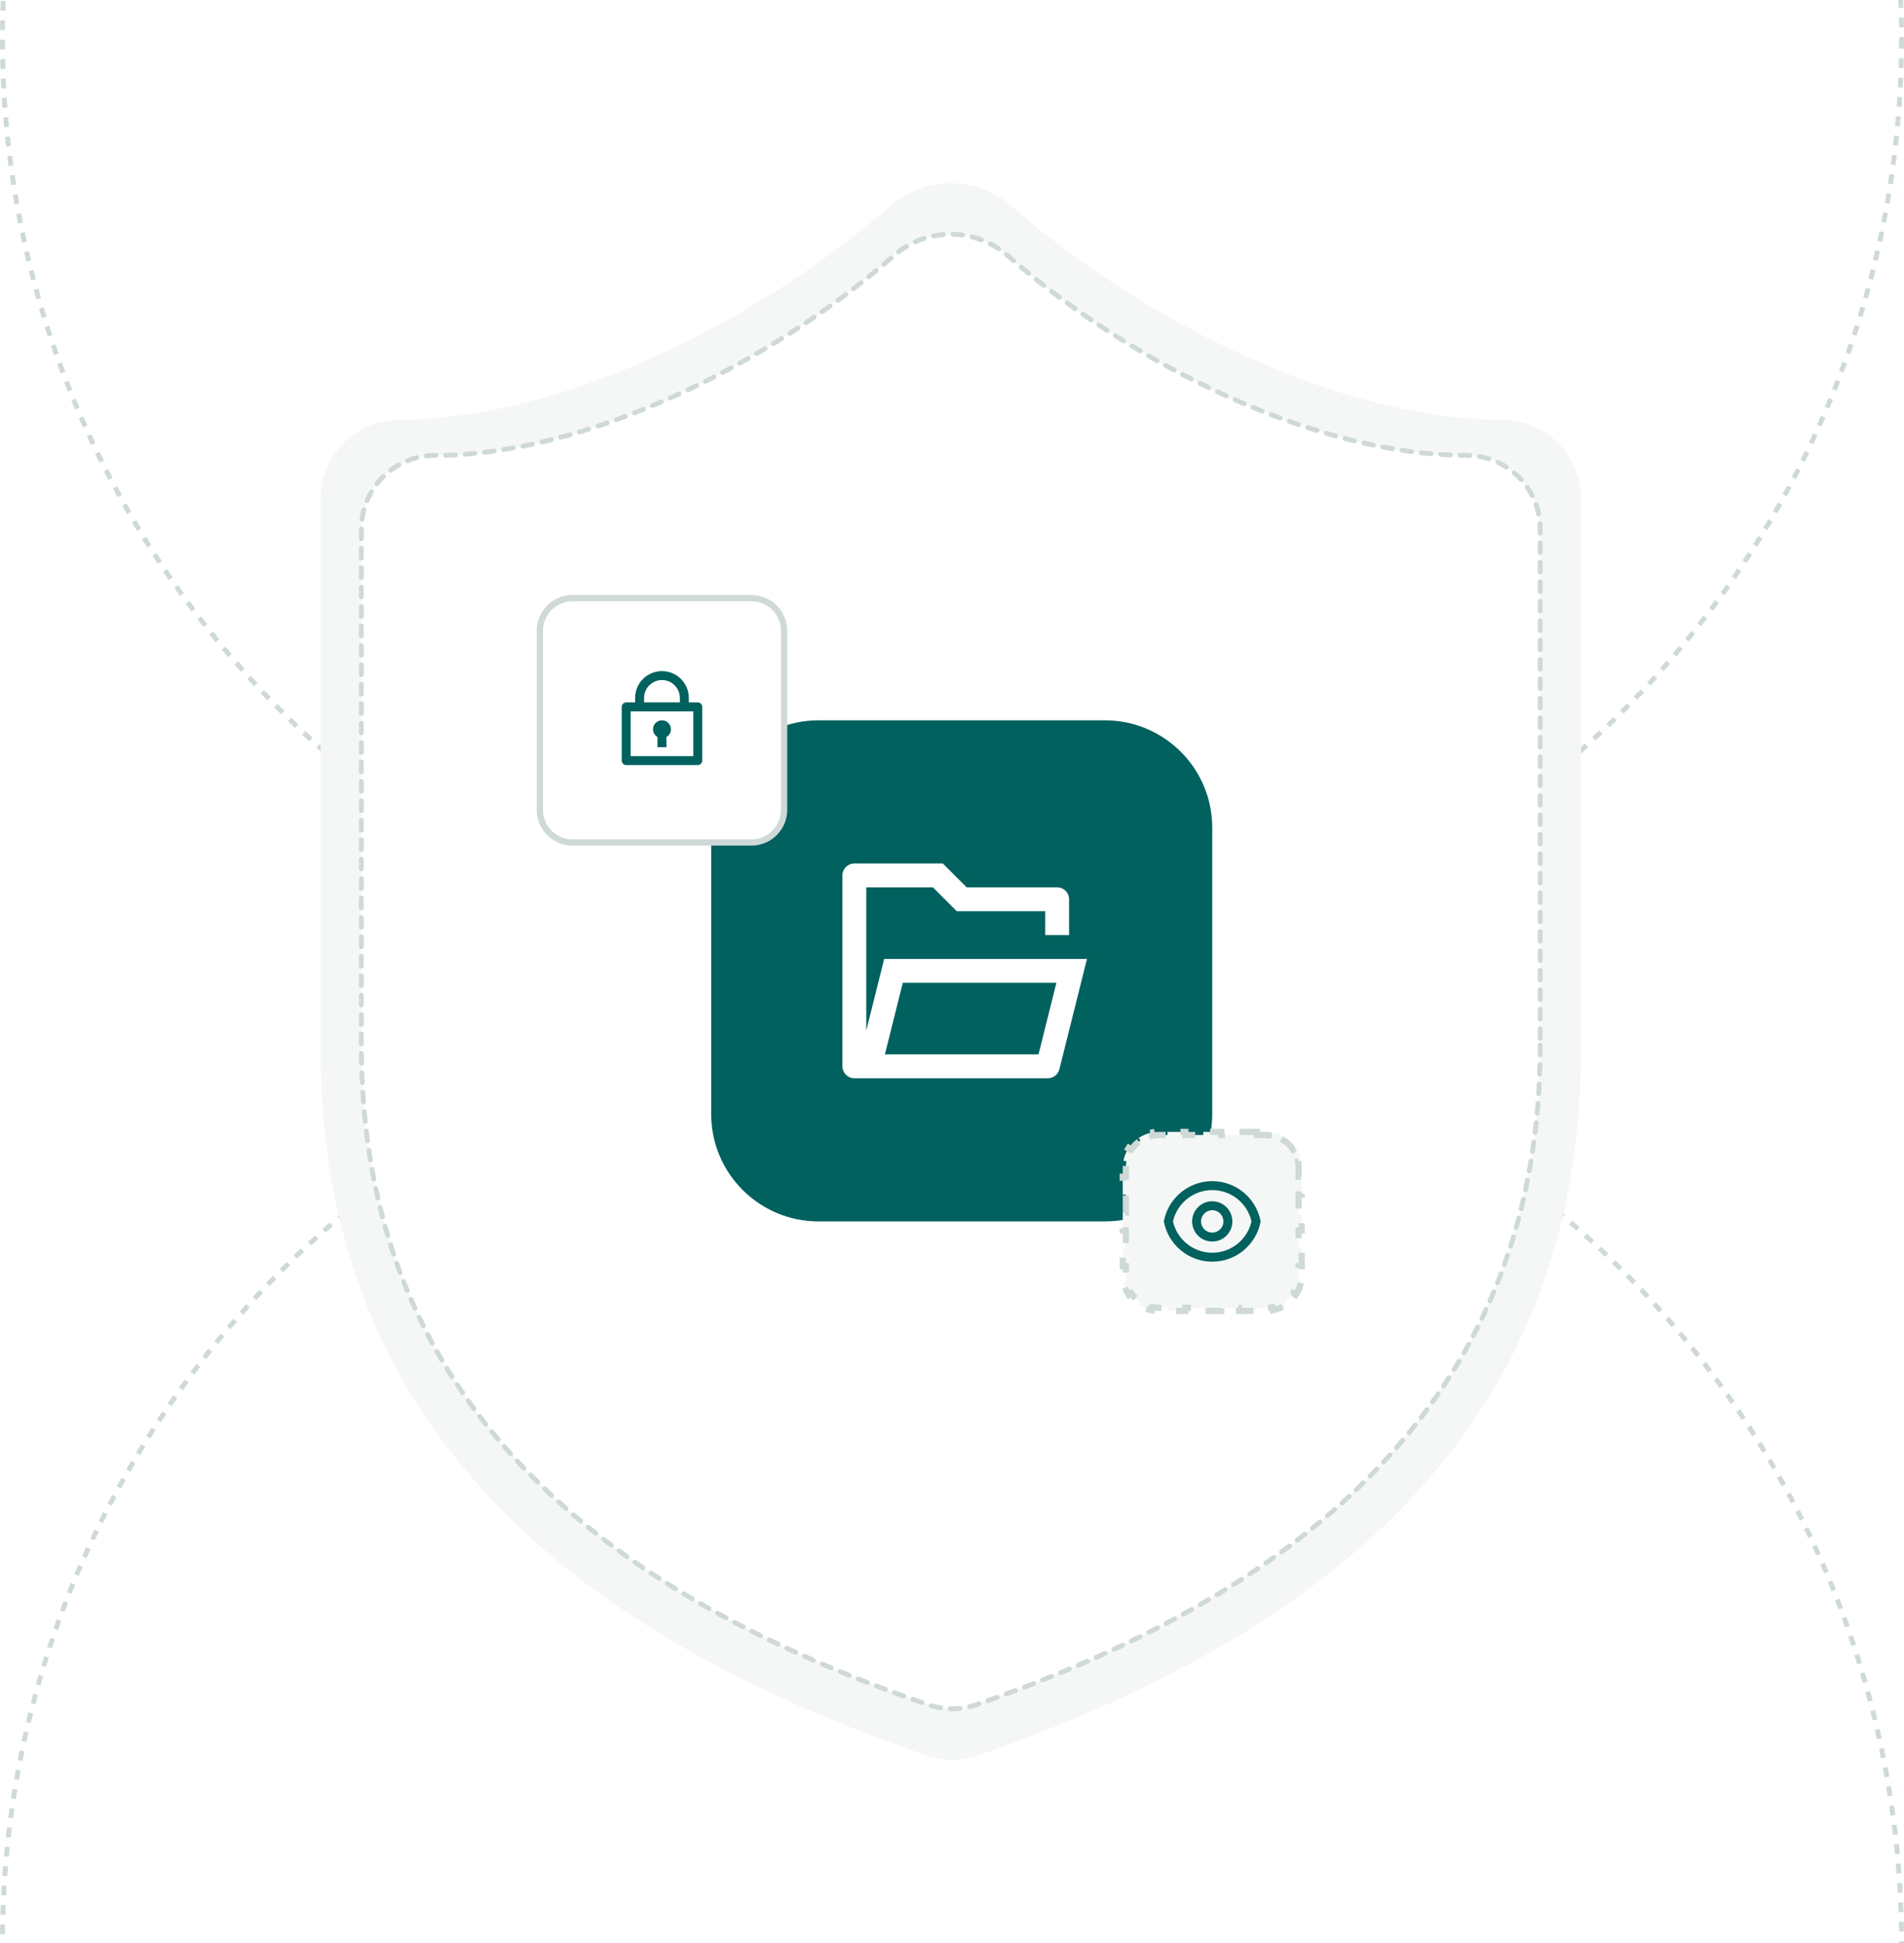 <svg width="784" height="800" viewBox="0 0 784 800" fill="none" xmlns="http://www.w3.org/2000/svg">
<rect x="0" y="0" width="784" height="800" fill="#808080" stroke="none"/>
<g clip-path="url(#clip0_357_1521)">
<rect width="784" height="800" fill="white"/>
<circle cx="392" cy="800" r="391" stroke="#CED9D8" stroke-width="2" stroke-dasharray="4 4"/>
<circle cx="392" cy="16" r="391" stroke="#CED9D8" stroke-width="2" stroke-dasharray="4 4"/>
<path d="M651 432.41C651 594.658 537.469 675.781 402.529 722.833C395.463 725.229 387.787 725.114 380.796 722.509C245.531 675.781 132 594.658 132 432.41V205.263C132 196.657 135.418 188.403 141.501 182.318C147.584 176.232 155.835 172.813 164.438 172.813C229.312 172.813 310.406 133.874 366.847 84.551C373.72 78.677 382.461 75.45 391.5 75.45C400.539 75.45 409.28 78.677 416.153 84.551C472.918 134.198 553.688 172.813 618.562 172.813C627.165 172.813 635.416 176.232 641.499 182.318C647.583 188.403 651 196.657 651 205.263V432.41Z" fill="#F5F7F7"/>
<path d="M634.213 430.314C634.213 582.072 528.026 657.951 401.815 701.96C395.206 704.201 388.027 704.094 381.488 701.657C254.974 657.951 148.787 582.072 148.787 430.314V217.854C148.787 209.804 151.984 202.084 157.673 196.392C163.363 190.7 171.08 187.502 179.126 187.502C239.804 187.502 315.652 151.08 368.442 104.946C374.87 99.452 383.046 96.434 391.5 96.434C399.954 96.434 408.13 99.452 414.558 104.946C467.651 151.384 543.196 187.502 603.874 187.502C611.92 187.502 619.637 190.7 625.327 196.392C631.017 202.084 634.213 209.804 634.213 217.854V430.314Z" fill="white" stroke="#CED9D8" stroke-width="2" stroke-linecap="round" stroke-linejoin="round" stroke-dasharray="4 4"/>
<path d="M292.842 340.789C292.842 316.373 312.636 296.579 337.053 296.579H454.948C479.364 296.579 499.158 316.373 499.158 340.789V458.684C499.158 483.101 479.364 502.895 454.948 502.895H337.053C312.636 502.895 292.842 483.101 292.842 458.684V340.789Z" fill="#00615E"/>
<path d="M351.789 443.947C349.076 443.947 346.877 441.748 346.877 439.035V360.439C346.877 357.726 349.076 355.526 351.789 355.526H388.21L398.034 365.351H435.298C438.011 365.351 440.21 367.55 440.21 370.263V385H430.386V375.175H393.965L384.14 365.351H356.702V424.288L364.07 394.825H447.579L436.228 440.226C435.682 442.413 433.717 443.947 431.462 443.947H351.789ZM434.995 404.649H371.741L364.372 434.123H427.627L434.995 404.649Z" fill="white"/>
<path d="M235.737 246.283H309.421C316.851 246.283 322.875 252.307 322.875 259.737V333.421C322.875 340.851 316.851 346.875 309.421 346.875H235.737C228.307 346.875 222.283 340.851 222.283 333.421V259.737C222.283 252.307 228.307 246.283 235.737 246.283Z" fill="white"/>
<path d="M235.737 246.283H309.421C316.851 246.283 322.875 252.307 322.875 259.737V333.421C322.875 340.851 316.851 346.875 309.421 346.875H235.737C228.307 346.875 222.283 340.851 222.283 333.421V259.737C222.283 252.307 228.307 246.283 235.737 246.283Z" stroke="#CED9D8" stroke-width="2.566"/>
<path d="M261.526 289.211V287.368C261.526 281.264 266.475 276.316 272.579 276.316C278.683 276.316 283.632 281.264 283.632 287.368V289.211H287.316C288.333 289.211 289.158 290.035 289.158 291.053V313.158C289.158 314.175 288.333 315 287.316 315H257.842C256.825 315 256 314.175 256 313.158V291.053C256 290.035 256.825 289.211 257.842 289.211H261.526ZM285.474 292.895H259.684V311.316H285.474V292.895ZM270.737 303.454C269.636 302.817 268.895 301.627 268.895 300.263C268.895 298.228 270.544 296.579 272.579 296.579C274.614 296.579 276.263 298.228 276.263 300.263C276.263 301.627 275.522 302.817 274.421 303.454V307.632H270.737V303.454ZM265.211 289.211H279.947V287.368C279.947 283.299 276.648 280 272.579 280C268.509 280 265.211 283.299 265.211 287.368V289.211Z" fill="#00615E"/>
<path d="M517.579 466.053V467.336H521.263C522.163 467.336 523.042 467.424 523.89 467.592L524.138 466.334C526.072 466.716 527.869 467.476 529.451 468.535L528.738 469.6C530.206 470.583 531.469 471.848 532.452 473.315L533.517 472.601C534.576 474.182 535.336 475.98 535.718 477.913L534.461 478.162C534.629 479.011 534.717 479.89 534.717 480.79V484.474H536V491.842H534.717V499.211H536V506.579H534.717V513.947H536V521.315H534.717V525C534.717 525.9 534.629 526.778 534.461 527.627L535.718 527.875C535.336 529.809 534.575 531.606 533.516 533.187L532.452 532.474C531.469 533.942 530.205 535.206 528.738 536.188L529.451 537.253C527.869 538.312 526.072 539.072 524.138 539.455L523.89 538.198C523.042 538.366 522.163 538.454 521.263 538.454H517.579V539.737H510.21V538.454H502.842V539.737H495.474V538.454H488.105V539.737H480.737V538.454H477.053C476.153 538.454 475.274 538.366 474.425 538.198L474.176 539.455C472.243 539.072 470.446 538.312 468.865 537.254L469.579 536.188C468.111 535.206 466.846 533.942 465.864 532.474L464.798 533.187C463.74 531.606 462.98 529.809 462.597 527.875L463.855 527.627C463.708 526.884 463.622 526.119 463.603 525.337L463.599 525V521.315H462.316V513.947H463.599V506.579H462.316V499.211H463.599V491.842H462.316V484.474H463.599V480.79C463.599 479.89 463.687 479.011 463.855 478.162L462.597 477.913C462.96 476.079 463.662 474.367 464.637 472.847L464.798 472.601L465.864 473.315C466.846 471.848 468.111 470.583 469.579 469.6L468.865 468.535C470.446 467.477 472.243 466.716 474.176 466.334L474.425 467.592C475.274 467.424 476.153 467.336 477.053 467.336H480.737V466.053H488.105V467.336H495.474V466.053H502.842V467.336H510.21V466.053H517.579Z" fill="#F5F7F7"/>
<path d="M517.579 466.053V467.336H521.263C522.163 467.336 523.042 467.424 523.89 467.592L524.138 466.334C526.072 466.716 527.869 467.476 529.451 468.535L528.738 469.6C530.206 470.583 531.469 471.848 532.452 473.315L533.517 472.601C534.576 474.182 535.336 475.98 535.718 477.913L534.461 478.162C534.629 479.011 534.717 479.89 534.717 480.79V484.474H536V491.842H534.717V499.211H536V506.579H534.717V513.947H536V521.315H534.717V525C534.717 525.9 534.629 526.778 534.461 527.627L535.718 527.875C535.336 529.809 534.575 531.606 533.516 533.187L532.452 532.474C531.469 533.942 530.205 535.206 528.738 536.188L529.451 537.253C527.869 538.312 526.072 539.072 524.138 539.455L523.89 538.198C523.042 538.366 522.163 538.454 521.263 538.454H517.579V539.737H510.21V538.454H502.842V539.737H495.474V538.454H488.105V539.737H480.737V538.454H477.053C476.153 538.454 475.274 538.366 474.425 538.198L474.176 539.455C472.243 539.072 470.446 538.312 468.865 537.254L469.579 536.188C468.111 535.206 466.846 533.942 465.864 532.474L464.798 533.187C463.74 531.606 462.98 529.809 462.597 527.875L463.855 527.627C463.708 526.884 463.622 526.119 463.603 525.337L463.599 525V521.315H462.316V513.947H463.599V506.579H462.316V499.211H463.599V491.842H462.316V484.474H463.599V480.79C463.599 479.89 463.687 479.011 463.855 478.162L462.597 477.913C462.96 476.079 463.662 474.367 464.637 472.847L464.798 472.601L465.864 473.315C466.846 471.848 468.111 470.583 469.579 469.6L468.865 468.535C470.446 467.477 472.243 466.716 474.176 466.334L474.425 467.592C475.274 467.424 476.153 467.336 477.053 467.336H480.737V466.053H488.105V467.336H495.474V466.053H502.842V467.336H510.21V466.053H517.579Z" stroke="#CED9D8" stroke-width="2.566" stroke-dasharray="7.37 7.37"/>
<path d="M499.159 486.316C509.091 486.316 517.355 493.463 519.088 502.895C517.355 512.327 509.091 519.474 499.159 519.474C489.226 519.474 480.962 512.327 479.229 502.895C480.962 493.463 489.226 486.316 499.159 486.316ZM499.159 515.79C506.961 515.79 513.638 510.359 515.327 502.895C513.638 495.431 506.961 490 499.159 490C491.356 490 484.68 495.431 482.989 502.895C484.68 510.359 491.356 515.79 499.159 515.79ZM499.159 511.184C494.58 511.184 490.869 507.473 490.869 502.895C490.869 498.317 494.58 494.605 499.159 494.605C503.737 494.605 507.448 498.317 507.448 502.895C507.448 507.473 503.737 511.184 499.159 511.184ZM499.159 507.5C501.702 507.5 503.764 505.438 503.764 502.895C503.764 500.351 501.702 498.29 499.159 498.29C496.615 498.29 494.553 500.351 494.553 502.895C494.553 505.438 496.615 507.5 499.159 507.5Z" fill="#00615E"/>
</g>
<defs>
<clipPath id="clip0_357_1521">
<rect width="784" height="800" fill="white"/>
</clipPath>
</defs>
</svg>
